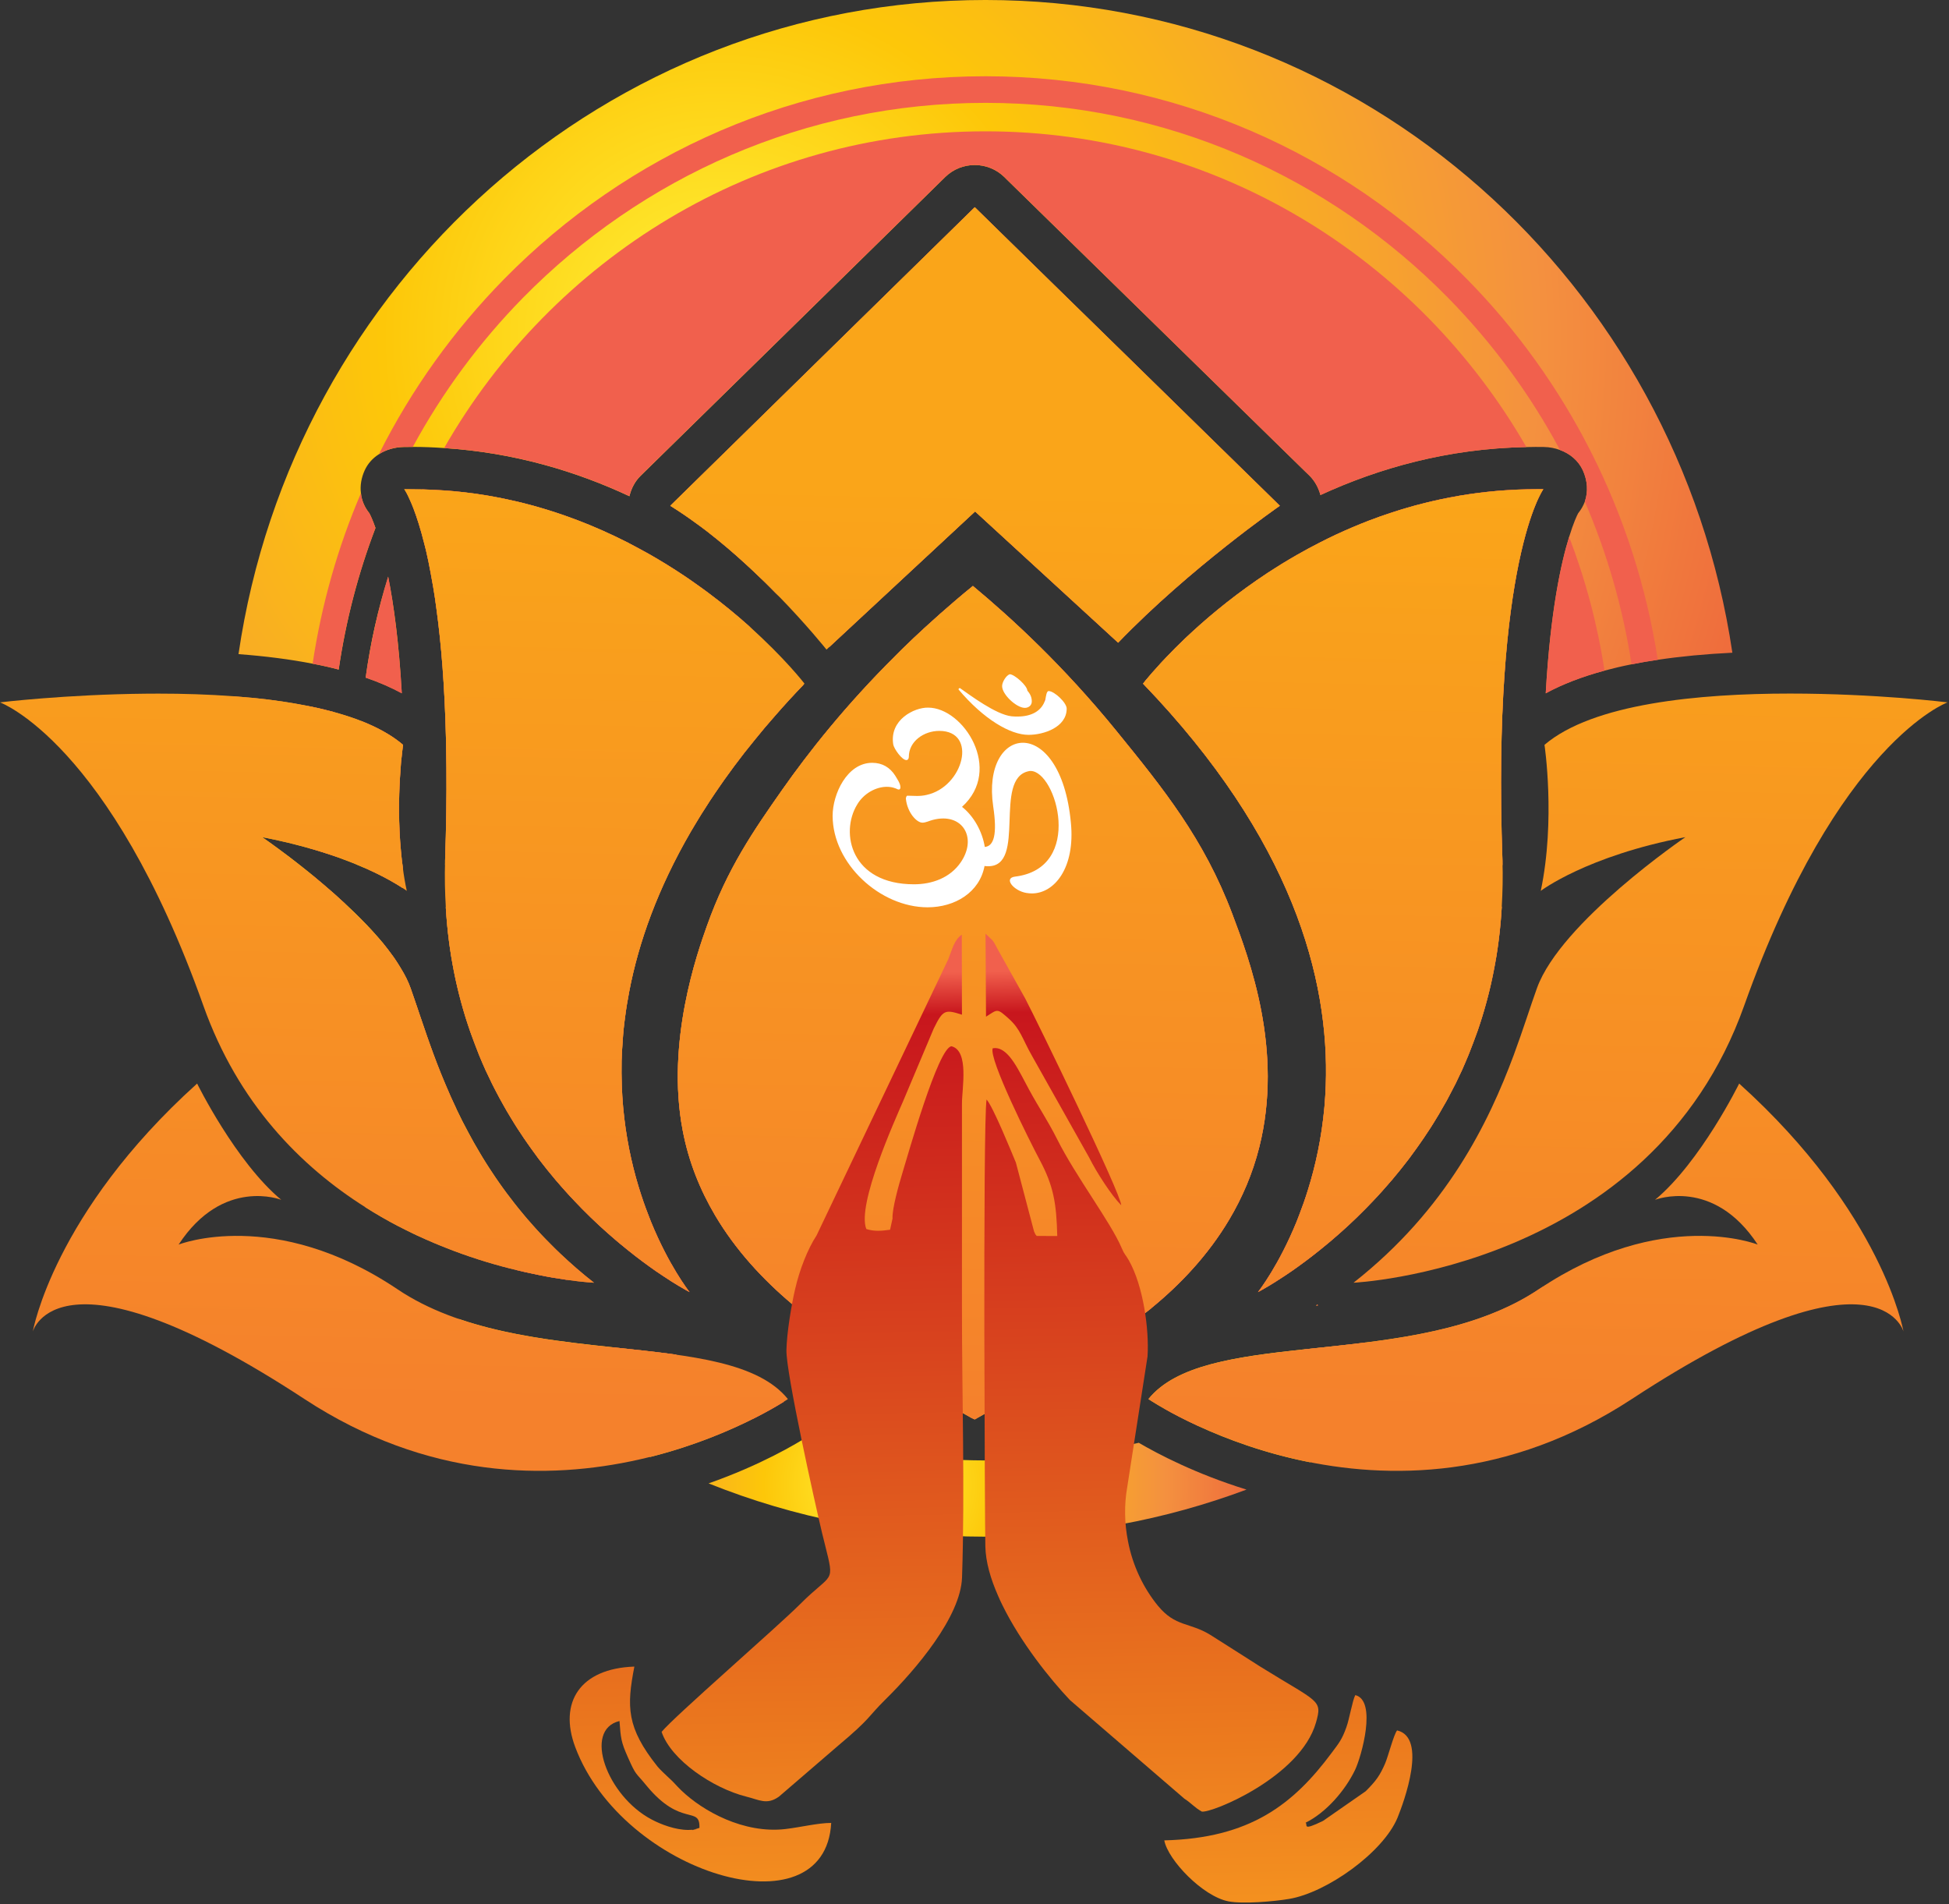 <?xml version="1.0" encoding="UTF-8" standalone="no"?><!DOCTYPE svg PUBLIC "-//W3C//DTD SVG 1.1//EN" "http://www.w3.org/Graphics/SVG/1.1/DTD/svg11.dtd"><svg width="100%" height="100%" viewBox="0 0 1000 977" version="1.1" xmlns="http://www.w3.org/2000/svg" xmlns:xlink="http://www.w3.org/1999/xlink" xml:space="preserve" xmlns:serif="http://www.serif.com/" style="fillRule:evenodd;clipRule:evenodd;stroke-linejoin:round;stroke-miterlimit:2;"><rect x="0" y="0" width="1000" height="977" fill="#333333" stroke="none"/><g id="Symbol"><path d="M526.24,363.157c1.901,0 3.552,-1.269 3.552,-3.298c0,-2.284 -0.887,-3.935 -2.283,-5.586c-0.128,-2.539 -6.474,-8.252 -9.012,-8.38c-1.906,0.637 -3.935,4.063 -3.935,6.091c0,4.318 7.361,11.173 11.678,11.173" style="fill:#fff;fillRule:nonzero;"/><path d="M528.143,376.994c7.87,0 19.552,-3.935 19.552,-13.452c-0,-3.048 -6.351,-9.016 -9.267,-9.016c-1.146,0 -1.396,3.175 -1.651,4.19c-1.779,6.346 -7.615,8.884 -14.216,8.884c-1.019,0 -2.161,0 -3.175,-0.127c-7.997,-0.887 -21.199,-10.791 -26.276,-14.344c-0.127,-0.127 -0.127,-0.127 -0.254,-0.127c-0.382,0 -0.892,0.51 -0.51,0.887c12.697,14.98 26.276,23.105 35.797,23.105" style="fill:#fff;fillRule:nonzero;"/><path d="M476.352,465.47c13.965,-0 26.662,-7.615 29.196,-21.199c0.637,0.127 1.269,0.127 1.906,0.127c19.802,0 2.411,-44.936 20.689,-48.743c0.382,-0.128 0.764,-0.128 1.019,-0.128c13.197,0 27.668,49.886 -7.997,54.203c-5.969,0.764 -0.765,7.237 5.836,8.375c0.887,0.127 1.906,0.254 2.793,0.254c11.678,0 22.341,-13.201 20.057,-36.301c-2.666,-28.437 -14.47,-41.006 -24.629,-41.006c-9.898,0 -18.278,11.937 -15.23,32.626c2.156,14.344 0.382,20.439 -4.317,20.817c-1.269,-7.87 -5.582,-15.74 -11.677,-20.562c21.198,-19.17 0.759,-50.904 -17.392,-50.904c-7.11,-0.128 -19.929,6.223 -17.9,18.915c0.386,2.156 4.444,7.997 6.732,7.997c0.887,0 1.265,-0.887 1.265,-1.651c-0,-7.997 7.747,-13.324 15.617,-13.324c19.93,-0 12.437,28.814 -6.601,32.871c-1.651,0.382 -3.302,0.51 -4.826,0.51c-1.647,-0 -3.171,-0.128 -4.95,-0.128c-0.505,0 -0.759,1.147 -0.759,1.524c0.759,7.233 5.586,12.315 8.502,12.315c1.651,-0 3.68,-1.015 5.204,-1.397c1.906,-0.509 3.68,-0.764 5.463,-0.764c11.423,-0 16.627,11.3 9.008,22.468c-5.455,7.997 -14.721,11.3 -23.988,11.3c-32.244,-0 -38.085,-26.276 -29.196,-40.874c3.426,-5.841 9.772,-9.139 15.231,-9.139c1.524,0 3.047,0.25 4.317,0.76c0.637,0.127 1.141,0.637 1.774,0.637c0.764,-0 0.891,-0.637 0.891,-1.147c0,-2.029 -1.651,-4.189 -2.665,-5.964c-2.666,-4.189 -6.601,-6.6 -11.805,-6.6c-12.951,-0 -20.312,16.122 -20.312,27.162c0,24.629 24.374,46.97 48.744,46.97" style="fill:#fff;fillRule:nonzero;"/><path d="M187.609,347.641c6.819,2.32 13.006,5.05 18.556,8.052c-1.501,-26.202 -4.185,-45.718 -7.006,-59.87c-5.186,16.745 -9.093,34.027 -11.55,51.818Z" style="fill:url(#_Radial1);fillRule:nonzero;"/><path d="M118.094,394.179c0,16.422 1.001,32.617 2.912,48.493c7.87,65.143 31.343,125.373 66.553,176.732c1.365,0.864 2.684,1.683 4.049,2.502c5.55,3.366 11.099,6.41 16.558,9.098c1.365,0.683 2.684,1.36 4.049,2.002c0.682,0.318 1.365,0.632 2.047,0.951c2.775,1.273 5.55,2.502 8.325,3.684c2.002,0.865 3.962,1.643 5.914,2.416l4.23,1.638c11.601,4.367 22.609,7.597 32.39,9.912c2.547,0.642 5.049,1.228 7.415,1.683c1.228,0.278 2.366,0.505 3.507,0.733c5.682,1.182 10.777,2.001 14.962,2.593c8.644,1.228 13.784,1.455 13.784,1.455c-6.228,-4.867 -12.01,-9.917 -17.377,-15.016c-1.502,-1.36 -2.957,-2.816 -4.368,-4.272c-0.364,-0.318 -0.727,-0.687 -1,-1.001c-1.274,-1.228 -2.502,-2.552 -3.731,-3.825c-0.5,-0.542 -1,-1.042 -1.451,-1.543c-1.46,-1.546 -2.82,-3.093 -4.19,-4.64c-1.542,-1.728 -3.047,-3.457 -4.458,-5.19c-1.501,-1.724 -2.911,-3.498 -4.23,-5.227c-1.411,-1.779 -2.73,-3.503 -4.004,-5.231c-1.319,-1.729 -2.592,-3.508 -3.775,-5.232c-1.274,-1.774 -2.457,-3.553 -3.594,-5.277c-1.183,-1.729 -2.316,-3.457 -3.366,-5.186c-1.092,-1.733 -2.184,-3.503 -3.185,-5.231c-2.092,-3.462 -4.003,-6.915 -5.823,-10.327c-2.092,-3.866 -4.048,-7.688 -5.822,-11.463c-2.179,-4.554 -4.186,-9.058 -6.005,-13.42c-3.003,-7.051 -5.546,-13.829 -7.825,-20.203c-1.091,-2.998 -2.092,-5.864 -3.002,-8.643c-0.455,-1.228 -1.82,-5.277 -2.093,-6.096c-0.409,-1.274 -0.859,-2.547 -1.269,-3.771c-1.233,-3.685 -2.415,-7.142 -3.553,-10.326c-1.182,-3.321 -2.866,-6.733 -5.004,-10.19c-0.546,-0.956 -1.137,-1.916 -1.774,-2.866c-0.637,-1.001 -1.319,-2.047 -2.047,-3.048c-0.955,-1.324 -1.91,-2.598 -2.911,-3.912c-0.728,-0.956 -1.497,-1.961 -2.275,-2.912c-3.639,-4.371 -7.642,-8.734 -11.873,-12.969l-2.547,-2.543c-0,-0 -4.322,-4.14 -5.186,-4.913c-3.549,-3.321 -7.142,-6.51 -10.691,-9.508c-1.092,-0.91 -4.913,-4.14 -5.732,-4.822c-2.32,-1.915 -4.544,-3.685 -6.687,-5.368c-1.91,-1.546 -3.776,-2.957 -5.504,-4.276c-8.28,-6.278 -13.92,-10.144 -13.92,-10.144c2.183,0.409 4.276,0.818 6.323,1.273c4.776,0.997 9.234,2.093 13.465,3.23c1.547,0.41 3.048,0.819 4.504,1.228c1.137,0.319 2.229,0.633 3.321,0.956c3.912,1.183 7.551,2.365 10.917,3.548c1.461,0.546 2.866,1.042 4.231,1.547c1.369,0.546 2.684,1.046 3.958,1.542c2.547,1.051 4.913,2.047 7.096,3.007c9.326,4.185 15.376,7.87 18.288,9.78c-0.046,-3.502 -0,-7.055 0.045,-10.554c-0.045,-0.045 -0.045,-0.045 0,-0.091c-0.364,-2.638 -0.682,-5.276 -0.91,-7.874c-1.36,-14.462 -1.137,-28.018 -0.541,-38.03c0.177,-2.953 0.359,-5.591 0.541,-7.866c0.278,-2.825 0.546,-5.049 0.728,-6.596c0.182,-1.592 0.319,-2.456 0.319,-2.456c-4.64,-3.963 -10.327,-7.37 -16.832,-10.281c-1.046,-0.501 -2.184,-0.956 -3.275,-1.411c-0.501,-0.182 -0.956,-0.409 -1.456,-0.591c-1.774,-0.732 -3.639,-1.365 -5.55,-2.006c-0.591,-0.223 -3.776,-1.224 -4.776,-1.497c-1.179,-0.409 -2.412,-0.728 -3.64,-1.046c-0.045,-0.046 -0.091,-0.046 -0.136,-0.046c-1.683,-0.454 -3.367,-0.909 -5.095,-1.319c-0.819,-0.227 -1.683,-0.409 -2.543,-0.591c-1.87,-0.41 -3.73,-0.819 -5.646,-1.187c-8.552,-1.725 -17.605,-3.044 -26.839,-3.999c-0.865,-0.05 -1.683,-0.141 -2.502,-0.228c-2.866,-0.277 -5.778,-0.5 -8.689,-0.727c-1.137,12.191 -1.729,24.519 -1.729,36.984Z" style="fill:url(#_Radial2);fillRule:nonzero;"/><path d="M420.472,184.42c-24.61,24.11 -49.221,48.266 -73.831,72.376c-0.91,0.91 -1.82,1.815 -2.73,2.684c2.093,1.274 4.185,2.639 6.237,4.044c0.45,0.278 4.863,3.326 5.545,3.872c2.32,1.637 4.64,3.366 6.915,5.09c7.238,5.6 14.148,11.509 20.562,17.428c0.91,0.818 1.824,1.637 2.684,2.456c1.228,1.137 5.55,5.322 6.551,6.278c0.955,1.001 4.731,4.776 5.645,5.686c0.177,0.182 0.409,0.364 0.587,0.546c12.737,11.373 21.79,21.24 26.794,27.113c24.929,-23.201 49.903,-46.406 74.878,-69.601c24.429,22.422 48.903,44.894 73.381,67.326c36.889,-38.303 82.971,-70.238 82.971,-70.238c-0.91,-0.869 -1.819,-1.774 -2.725,-2.684c-24.615,-24.065 -49.225,-48.134 -73.836,-72.239c-26.248,-25.657 -52.497,-51.314 -78.699,-77.017l-1.274,-1.232c-26.567,26.025 -53.088,52.091 -79.655,78.112Z" style="fill:url(#_Radial3);fillRule:nonzero;"/><path d="M675.176,669.808c0.364,-0.045 0.728,-0.091 1.092,-0.091c-0.091,-0.182 -0.223,-0.273 -0.319,-0.459c-0.227,0.186 -0.5,0.363 -0.773,0.55Z" style="fill:url(#_Radial4);fillRule:nonzero;"/><path d="M788.266,250.973c-27.431,0 -52.542,4.772 -75.014,12.237c-3.635,1.183 -7.233,2.502 -10.736,3.822c-5.732,2.224 -11.282,4.594 -16.65,7.051c-2.861,1.314 -5.682,2.729 -8.461,4.135c-4.14,2.092 -8.143,4.28 -12.055,6.51c-2.593,1.455 -5.095,3.002 -7.597,4.499c-2.457,1.551 -4.868,3.052 -7.233,4.594c-15.331,10.104 -28.114,20.521 -38.122,29.665c-1.501,1.405 -3.002,2.775 -4.412,4.094c-3.503,3.366 -6.596,6.46 -9.28,9.28c-1.092,1.133 -2.088,2.184 -3.003,3.18c-3.73,4.049 -6.368,7.147 -7.87,8.966c-0.364,0.451 -1.364,1.724 -1.364,1.724c76.652,79.659 95.713,151.485 93.756,206.079c-0.136,3.775 -0.363,7.46 -0.682,11.099c-1.456,15.922 -4.595,30.206 -8.461,42.534c-1.41,4.549 -2.912,8.821 -4.458,12.783c-0.451,1.229 -0.956,2.457 -1.411,3.64c-9.052,22.154 -18.969,34.978 -19.743,35.983l0.046,-0c0.186,-0.091 0.546,-0.319 1.137,-0.637c0.046,0 0.091,-0.045 0.182,-0.091c0.228,-0.136 2.093,-1.183 2.912,-1.683c0.454,-0.232 0.909,-0.546 1.41,-0.819c2.001,-1.183 4.458,-2.729 7.324,-4.64c0.455,-0.318 3.412,-2.275 4.412,-2.961c4.277,-2.998 9.144,-6.551 14.421,-10.823c1.319,-1.051 2.638,-2.138 4.003,-3.275c0.637,-0.546 1.319,-1.137 2.002,-1.683c1.365,-1.138 2.775,-2.366 4.19,-3.64c2.815,-2.502 5.681,-5.145 8.547,-7.915c1.456,-1.41 2.916,-2.866 4.413,-4.367c1.228,-1.274 2.502,-2.548 3.776,-3.917c1.733,-1.769 3.366,-3.589 5.049,-5.454c1.456,-1.638 2.957,-3.321 4.417,-5.05c0.178,-0.141 0.269,-0.318 0.41,-0.455c2.77,-3.325 5.591,-6.778 8.365,-10.417c0.137,-0.137 0.232,-0.323 0.364,-0.455c1.274,-1.729 2.593,-3.553 3.913,-5.368c2.456,-3.412 4.867,-7.005 7.278,-10.69c0.501,-0.774 0.955,-1.547 1.456,-2.32c1.865,-3.003 3.685,-6.055 5.413,-9.189c0.683,-1.183 1.365,-2.32 2.002,-3.549c1.183,-2.183 3.776,-7.237 3.912,-7.506c1.092,-2.229 2.184,-4.549 3.275,-6.869c1.092,-2.502 2.23,-5.004 3.276,-7.601c1.774,-4.408 3.371,-8.73 4.867,-12.915c6.506,-18.879 10.964,-39.941 12.283,-63.192c-1.638,-3.953 -2.138,-8.411 -1.228,-12.824c0.636,-2.956 1.137,-6.009 1.592,-9.007l-0,-1.96c-5.414,-153.983 20.971,-190.603 20.971,-190.603l-3.594,0Z" style="fill:url(#_Radial5);fillRule:nonzero;"/><path d="M333.63,747.456c22.2,-5.59 40.351,-13.324 52.679,-19.511c7.779,-3.912 13.238,-7.192 15.967,-8.87c-19.334,-6.369 -37.939,-14.466 -55.59,-24.156c-10.235,-1.41 -21.153,-2.548 -32.389,-3.73c-26.112,-2.821 -53.998,-5.964 -78.927,-14.562c28.75,28.527 61.868,52.501 98.26,70.829Z" style="fill:url(#_Radial6);fillRule:nonzero;"/><path d="M207.393,250.973c0,0 0.278,0.364 0.773,1.229c0.137,0.222 0.273,0.454 0.41,0.727c0.136,0.314 0.323,0.637 0.5,0.956c0.278,0.587 0.642,1.273 0.955,2.047c0.137,0.223 0.228,0.5 0.364,0.773c0.273,0.546 1.32,3.089 1.593,3.821c0.045,0.132 0.091,0.273 0.182,0.41c1.642,4.321 3.593,10.235 5.549,18.101c0.273,1.096 0.546,2.233 0.865,3.416c0.819,3.498 1.637,7.415 2.411,11.691c0.409,2.184 0.819,4.458 1.228,6.824c0.318,1.91 0.641,3.912 0.955,5.955c0.273,1.915 0.546,3.916 0.819,5.963c2.366,17.328 4.19,39.123 4.822,66.235c0.046,2.002 0.137,7.279 0.137,7.279c0.045,2.456 0.091,4.958 0.091,7.506c0.136,14.466 -0.091,30.342 -0.683,47.67c0,0.687 0.046,1.323 0,1.96c0.455,2.998 0.956,6.051 1.592,9.007c0.91,4.459 0.455,8.962 -1.228,12.965c1.365,23.196 5.778,44.172 12.283,63.051c1.501,4.185 3.098,8.507 4.867,12.915c1.047,2.597 2.184,5.099 3.276,7.601c1.091,2.32 2.183,4.64 3.275,6.869c0.136,0.269 2.002,3.953 2.866,5.505c0.323,0.682 0.682,1.36 1.046,2.001c2.411,4.413 4.868,8.644 7.42,12.738c0.496,0.773 0.951,1.546 1.451,2.32c2.411,3.685 4.822,7.278 7.278,10.69c1.32,1.815 2.639,3.639 3.913,5.368c0.136,0.132 0.227,0.318 0.364,0.455c2.775,3.639 5.595,7.092 8.37,10.417c0.136,0.137 0.227,0.314 0.409,0.455c1.456,1.729 2.957,3.412 4.418,5.05c1.678,1.865 3.316,3.685 5.044,5.454c1.274,1.369 2.548,2.643 3.776,3.917c1.501,1.501 2.957,2.957 4.413,4.367c2.866,2.77 5.732,5.413 8.552,7.915c1.41,1.274 2.821,2.502 4.185,3.64c0.687,0.546 1.365,1.137 2.002,1.683c1.365,1.137 2.684,2.224 4.008,3.275c5.277,4.272 10.14,7.825 14.416,10.823c1.001,0.686 3.957,2.643 4.417,2.961c2.861,1.911 5.318,3.457 7.319,4.64c0.501,0.273 0.956,0.587 1.411,0.819c0.818,0.5 2.688,1.547 2.911,1.683c0.091,0.046 0.136,0.091 0.182,0.091c0.591,0.318 0.955,0.546 1.137,0.637l0.046,-0c-0.769,-1.005 -10.691,-13.829 -19.743,-35.983c-0.455,-1.183 -0.956,-2.411 -1.411,-3.64c-1.774,-4.503 -3.457,-9.416 -5.049,-14.648c-3.594,-11.877 -6.505,-25.52 -7.87,-40.669c-0.318,-3.639 -0.546,-7.324 -0.678,-11.099c-0.141,-4.14 -0.186,-8.375 -0.095,-12.692c0.095,-3.23 0.273,-6.506 0.546,-9.826c0.227,-4.049 0.636,-8.189 1.228,-12.424c0.546,-4.317 1.274,-8.73 2.138,-13.233c4.822,-25.202 14.607,-52.683 31.571,-81.929c1.273,-2.184 2.593,-4.372 3.957,-6.597c1.047,-1.683 2.093,-3.411 3.235,-5.145c1.678,-2.679 3.452,-5.408 5.363,-8.188c3.048,-4.504 6.232,-9.007 9.644,-13.597c3.366,-4.549 6.96,-9.144 10.736,-13.738c3.325,-4.095 6.733,-8.189 10.372,-12.283c4.549,-5.231 9.376,-10.508 14.512,-15.831c-1.911,-1.274 -3.731,-2.775 -5.182,-4.64c-0.186,-0.182 -9.103,-11.418 -22.841,-25.566c-6.096,-5.459 -13.101,-11.236 -20.967,-17.109c-1.232,-0.905 -2.506,-1.86 -3.78,-2.77c-1.638,-1.183 -3.366,-2.411 -5.095,-3.594c-1.092,-0.728 -2.179,-1.46 -3.275,-2.234c-5.778,-3.862 -11.919,-7.683 -18.424,-11.368c-1.638,-0.914 -3.321,-1.819 -4.959,-2.729c-1.683,-0.91 -3.366,-1.774 -5.095,-2.689c-0.272,-0.177 -0.5,-0.314 -0.773,-0.409c-8.279,-4.181 -17.1,-8.143 -26.43,-11.687c-0.046,-0.045 -0.091,-0.045 -0.182,-0.045c-1.956,-0.728 -3.912,-1.456 -5.868,-2.143c-2.002,-0.678 -4.004,-1.36 -6.005,-1.997c-6.05,-1.911 -12.328,-3.685 -18.742,-5.186c-2.139,-0.5 -4.277,-0.955 -6.46,-1.415c-6.551,-1.314 -13.283,-2.406 -20.194,-3.225c-6.919,-0.773 -14.015,-1.278 -21.248,-1.456c-1.911,-0.045 -3.822,-0.091 -5.728,-0.091l-3.598,0Z" style="fill:url(#_Radial7);fillRule:nonzero;"/><path d="M122.371,335.586c13.965,1.047 26.612,2.684 38.03,4.909c4.64,0.869 9.098,1.87 13.374,3.007c3.685,-25.202 10.054,-49.54 18.879,-72.654c-1.501,-4.317 -2.684,-6.682 -3.139,-7.547c-2.502,-3.098 -3.953,-6.596 -4.322,-10.281c-0.5,-3.871 0.182,-7.87 1.911,-11.691c1.592,-3.503 4.14,-6.278 7.279,-8.279c3.684,-2.366 8.142,-3.639 12.692,-3.73c1.273,-0.046 4.731,-0.046 4.731,-0.046c5.459,0 10.826,0.223 16.058,0.592c36.074,2.32 67.963,12.009 95.076,24.701c0.955,-3.958 2.82,-7.642 5.823,-10.554l76.561,-75.064l59.366,-58.224l20.243,-19.88c4.231,-4.139 9.69,-6.186 15.194,-6.186c5.459,-0 10.922,2.047 15.148,6.141l1.274,1.274l78.699,77.016l73.832,72.239l2.775,2.684c2.775,2.775 4.645,6.232 5.641,9.963c29.842,-13.739 65.234,-23.883 105.675,-24.611c1.683,-0.091 7.734,-0.091 9.008,-0.045c2.865,0.045 5.64,0.586 8.233,1.546c5.095,1.865 9.417,5.414 11.737,10.463c2.366,5.277 2.775,10.918 1.001,15.968l-0,0.04c-0.774,2.093 -1.911,4.095 -3.412,5.964c-0.632,1.138 -2.411,4.868 -4.64,12.146c-4.094,13.147 -9.599,37.935 -12.01,80.246c8.507,-4.644 18.561,-8.506 30.161,-11.645c4.412,-1.183 9.007,-2.275 13.875,-3.235c4.276,-0.86 8.779,-1.633 13.465,-2.315c11.6,-1.733 24.383,-2.962 38.258,-3.639c-28.114,-189.561 -188.97,-334.859 -383.216,-334.859c-194.473,-0 -355.466,145.662 -383.26,335.586Z" style="fill:url(#_Radial8);fillRule:nonzero;"/><path d="M363.563,761.017c43.99,17.651 91.937,27.336 142.068,27.336c47.083,-0 92.165,-8.553 133.926,-24.156c-25.976,-8.047 -45.396,-18.237 -55.267,-24.015c-25.293,5.914 -51.637,9.053 -78.659,9.053l-0.227,0c-3.912,0 -7.82,-0.091 -11.691,-0.227l-0.046,-0c-27.34,-0.91 -53.811,-5.05 -79.199,-12.055c-5.914,3.775 -24.202,14.693 -50.905,24.064Z" style="fill:url(#_Radial9);fillRule:nonzero;"/><path d="M490.483,307.837c-5.641,4.817 -11.054,9.599 -16.24,14.375c-3.867,3.544 -7.597,7.097 -11.237,10.645c-1.182,1.183 -2.365,2.365 -3.543,3.544c-25.844,25.661 -44.677,49.635 -58.006,68.604c-14.871,21.199 -28.336,40.665 -38.758,70.056c-4.822,13.511 -21.108,59.453 -12.419,104.857c3.048,16.149 8.962,30.615 16.654,43.626c10.645,18.014 24.743,33.072 39.436,45.445c5.596,4.686 11.282,9.007 16.877,12.915c0,-0.045 0,-0.045 0.046,-0.045c0.55,-0 5.413,2.911 12.51,7.237c1.365,0.819 6.187,3.821 7.233,4.458l0.05,0c2.047,1.274 4.181,2.639 6.41,4.003c1.137,0.683 10.326,6.41 12.059,7.506c1.724,1.042 3.498,2.139 5.227,3.23c6.369,3.953 12.51,7.779 17.833,11.009c0.591,0.364 1.182,0.723 1.774,1.087c0.318,0.187 0.682,0.364 1.001,0.596c2.502,1.497 4.731,2.866 6.596,3.953c3.502,2.048 5.777,3.276 6.232,3.276c0.045,-0 0.091,-0.046 0.091,-0.091c-0,-0 9.598,-5.409 12.737,-7.229c16.65,-9.512 45.951,-26.707 65.689,-40.673l0,0.045c0.364,-0.268 0.733,-0.541 1.047,-0.773c2.865,-2.047 5.458,-3.999 7.778,-5.864c0.592,-0.455 1.138,-0.864 1.684,-1.319l0.045,0c0.501,-0.409 1.001,-0.819 1.456,-1.183l-0,-0.045c14.88,-12.146 29.159,-27.208 40.032,-45.537c6.551,-11.054 11.918,-23.382 15.33,-36.988c12.51,-49.717 -5.004,-96.3 -13.87,-119.773c-14.562,-38.531 -35.396,-64.233 -59.234,-93.58c-27.153,-33.431 -53.861,-57.996 -73.827,-74.6c-2.961,2.411 -5.873,4.822 -8.693,7.233Z" style="fill:url(#_Radial10);fillRule:nonzero;"/><path d="M789.495,661.433c-25.202,16.973 -57.36,23.337 -88.799,27.299c-10.645,1.36 -21.198,2.411 -31.343,3.503c-35.255,3.821 -66.007,8.006 -80.109,25.52c-0,0 2.87,1.957 8.142,4.913c4.277,2.457 10.099,5.546 17.333,8.871c14.288,6.596 34.027,14.057 57.455,18.651c45.536,-22.067 86.159,-52.905 119.777,-90.349c-0.814,0.505 -1.638,1.051 -2.456,1.592Z" style="fill:url(#_Radial11);fillRule:nonzero;"/><path d="M206.165,355.692c-5.55,-3.002 -11.736,-5.732 -18.56,-8.052c2.456,-17.787 6.369,-35.073 11.555,-51.814c2.82,14.148 5.504,33.663 7.005,59.866" style="fill:#f1604d;fillRule:nonzero;"/><path d="M205.756,437.075c0.228,2.593 0.546,5.232 0.91,7.87c-0.045,0.046 -0.045,0.046 0,0.091c-0.045,3.503 -0.091,7.051 -0.045,10.554c-2.912,-1.911 -8.962,-5.595 -18.288,-9.781c-2.638,-16.831 -4.003,-34.072 -4.003,-51.632c0,-8.188 0.318,-16.24 0.91,-24.292l-0,-0.045c0.5,0.182 0.955,0.409 1.456,0.591c1.091,0.455 2.229,0.91 3.275,1.41c6.505,2.912 12.191,6.323 16.832,10.281c-0,0 -0.137,0.865 -0.319,2.457c-0.182,1.546 -0.455,3.775 -0.728,6.596c-0.182,2.274 -0.364,4.913 -0.546,7.87c-0.591,10.008 -0.818,23.564 0.546,38.03" style="fill:#f1604d;fillRule:nonzero;"/><path d="M234.416,569.408c-7.825,-12.464 -14.785,-25.475 -20.881,-38.985c-6.732,-14.876 -12.373,-30.343 -16.877,-46.31c0,-0 -0.045,-0.046 0,-0.091c0.773,0.955 1.547,1.956 2.275,2.911c1,1.319 1.956,2.593 2.911,3.912c0.728,1.001 1.41,2.048 2.047,3.048c0.637,0.956 1.228,1.911 1.774,2.866c2.138,3.458 3.822,6.869 5.004,10.19c1.138,3.185 2.32,6.642 3.549,10.327c0.409,1.228 0.864,2.502 1.273,3.775c0.273,0.819 0.546,1.593 0.819,2.411c0.41,1.229 0.819,2.457 1.274,3.685c0.91,2.775 1.911,5.641 3.002,8.643c2.275,6.369 4.822,13.147 7.825,20.198c1.819,4.368 3.821,8.871 6.005,13.42" style="fill:#f1604d;fillRule:nonzero;"/><path d="M412.239,351.325c-5.14,5.322 -9.962,10.599 -14.511,15.831c-3.639,4.094 -7.051,8.188 -10.372,12.282c-3.776,4.595 -7.37,9.189 -10.736,13.738c-3.412,4.595 -6.596,9.099 -9.644,13.602c-1.911,2.775 -3.685,5.505 -5.368,8.189c-1.137,1.728 -2.183,3.457 -3.23,5.14c-1.365,2.229 -2.684,4.413 -3.957,6.596c-16.969,29.251 -26.749,56.727 -31.571,81.929c-0.865,4.504 -1.592,8.917 -2.138,13.238c-0.592,4.231 -1.001,8.371 -1.228,12.419c-0.273,3.321 -0.455,6.596 -0.546,9.826c-0.091,4.322 -0.046,8.553 0.091,12.692c0.136,3.776 0.364,7.461 0.682,11.1c1.365,15.149 4.276,28.796 7.87,40.669c1.592,5.231 3.275,10.144 5.049,14.648c0.455,1.228 0.956,2.456 1.411,3.639c9.052,22.154 18.969,34.983 19.743,35.984l-0.046,-0c-0.182,-0.091 -0.546,-0.319 -1.137,-0.637c-0.046,-0 -0.091,-0.046 -0.182,-0.091c-0.228,-0.137 -0.5,-0.273 -0.773,-0.41c-0.592,-0.364 -1.32,-0.773 -2.139,-1.273c-0.454,-0.228 -0.909,-0.546 -1.41,-0.819c-2.001,-1.183 -4.458,-2.73 -7.324,-4.64c-0.455,-0.319 -0.955,-0.637 -1.455,-0.956c-0.956,-0.637 -1.957,-1.319 -2.957,-2.001c-4.277,-3.003 -9.144,-6.551 -14.421,-10.827c-1.319,-1.046 -2.638,-2.138 -4.003,-3.275c-0.637,-0.546 -1.319,-1.138 -2.002,-1.684c-1.365,-1.137 -2.775,-2.365 -4.185,-3.639c-2.82,-2.502 -5.686,-5.14 -8.552,-7.915c-1.456,-1.411 -2.912,-2.866 -4.413,-4.367c-1.228,-1.274 -2.502,-2.548 -3.776,-3.913c-1.728,-1.774 -3.366,-3.593 -5.049,-5.459c-1.456,-1.637 -2.957,-3.32 -4.413,-5.049c-0.182,-0.137 -0.273,-0.319 -0.409,-0.455c-2.775,-3.321 -5.596,-6.778 -8.37,-10.417c-0.137,-0.137 -0.228,-0.319 -0.364,-0.455c-1.274,-1.729 -2.593,-3.549 -3.913,-5.368c-2.456,-3.412 -4.867,-7.006 -7.278,-10.691c-0.501,-0.773 -0.955,-1.546 -1.456,-2.32c-2.547,-4.094 -5.004,-8.324 -7.415,-12.737c-0.364,-0.637 -0.728,-1.319 -1.046,-2.002c-0.864,-1.546 -1.683,-3.139 -2.457,-4.731c-0.136,-0.227 -0.273,-0.5 -0.409,-0.773c-1.092,-2.229 -2.184,-4.549 -3.275,-6.869c-1.092,-2.502 -2.229,-5.004 -3.276,-7.597c-1.774,-4.413 -3.366,-8.734 -4.867,-12.92c-6.506,-18.878 -10.918,-39.85 -12.283,-63.05c1.683,-4.003 2.138,-8.507 1.228,-12.965c-0.636,-2.957 -1.137,-6.005 -1.592,-9.007c0.046,-0.637 0,-1.274 0,-1.956c0.592,-17.332 0.819,-33.209 0.683,-47.675c-0,-2.547 -0.046,-5.049 -0.091,-7.506l-0,-1.182c-0.046,-2.048 -0.091,-4.095 -0.137,-6.096c-0.637,-27.113 -2.456,-48.903 -4.822,-66.235c-0.273,-2.047 -0.546,-4.049 -0.819,-5.959c-0.318,-2.047 -0.637,-4.049 -0.955,-5.96c-0.409,-2.365 -0.819,-4.64 -1.228,-6.823c-0.774,-4.276 -1.592,-8.189 -2.411,-11.691c-0.319,-1.183 -0.592,-2.32 -0.865,-3.412c-1.956,-7.87 -3.912,-13.784 -5.55,-18.106c1.456,-3.32 2.957,-6.596 4.55,-9.871c7.233,0.182 14.329,0.682 21.244,1.456c6.914,0.818 13.647,1.91 20.198,3.229c2.183,0.455 4.321,0.91 6.459,1.411c6.415,1.501 12.692,3.275 18.743,5.186c2.001,0.637 4.003,1.319 6.005,2.001c1.956,0.683 3.912,1.41 5.868,2.138c0.091,0 0.136,0 0.182,0.046c9.325,3.548 18.151,7.506 26.43,11.691c0.273,0.091 0.5,0.227 0.773,0.409c1.729,0.91 3.412,1.775 5.095,2.684c1.638,0.91 3.321,1.82 4.959,2.73c6.505,3.685 12.646,7.506 18.424,11.373c1.091,0.773 2.183,1.501 3.275,2.229c1.729,1.182 3.457,2.411 5.095,3.593c1.274,0.91 2.547,1.866 3.776,2.775c7.87,5.869 14.875,11.646 20.971,17.105c13.738,14.148 22.655,25.384 22.836,25.566c1.456,1.865 3.276,3.366 5.186,4.64" style="fill:#f1604d;fillRule:nonzero;"/><path d="M646.108,588.56c-3.412,13.602 -8.78,25.93 -15.331,36.984c-10.872,18.333 -25.156,33.39 -40.032,45.536l0,0.046c-0.455,0.364 -0.955,0.773 -1.455,1.183l-0.046,-0c-0.546,0.455 -1.092,0.864 -1.683,1.319c-2.32,1.865 -4.913,3.821 -7.779,5.868c-0.318,0.228 -0.682,0.501 -1.046,0.774l-0,-0.046c-19.743,13.966 -49.04,31.161 -65.689,40.669c-2.457,0.045 -4.913,0.091 -7.415,0.091l-0.501,-0c-3.73,-0 -7.506,-0.091 -11.19,-0.228c-2.502,-0.091 -5.004,-0.182 -7.461,-0.363l-0.091,-0c-0.591,-0.364 -1.183,-0.728 -1.774,-1.092c-5.322,-3.23 -11.464,-7.051 -17.832,-11.009c-1.729,-1.092 -3.503,-2.184 -5.232,-3.23c-1.729,-1.092 -3.503,-2.183 -5.231,-3.275c-1.138,-0.728 -2.32,-1.41 -3.412,-2.138c-1.137,-0.683 -2.275,-1.411 -3.412,-2.093c-2.229,-1.365 -4.367,-2.729 -6.414,-4.003l-0.046,-0c-1.046,-0.637 -2.047,-1.274 -3.002,-1.865c-1.456,-0.91 -2.866,-1.774 -4.231,-2.593c-7.096,-4.322 -11.964,-7.233 -12.51,-7.233c-0.045,-0 -0.045,-0 -0.045,0.045c-5.596,-3.912 -11.282,-8.234 -16.877,-12.919c-14.694,-12.374 -28.796,-27.431 -39.441,-45.446c-7.688,-13.01 -13.602,-27.476 -16.65,-43.625c-8.688,-45.4 7.597,-91.346 12.419,-104.857c10.418,-29.387 23.883,-48.857 38.759,-70.056c13.328,-18.97 32.162,-42.943 58.001,-68.6c1.182,-1.183 2.365,-2.366 3.548,-3.548c3.639,-3.549 7.369,-7.097 11.236,-10.645c5.186,-4.777 10.599,-9.553 16.24,-14.375c2.821,-2.411 5.732,-4.822 8.689,-7.233c19.971,16.604 46.674,41.169 73.832,74.605c23.837,29.341 44.672,55.044 59.229,93.574c8.871,23.474 26.385,70.056 13.875,119.778" style="fill:#f1604d;fillRule:nonzero;"/><path d="M656.662,259.479c0,-0 -46.082,31.934 -82.975,70.238c-24.474,-22.427 -48.949,-44.9 -73.377,-67.327c-24.975,23.201 -49.949,46.401 -74.878,69.601c-5.004,-5.868 -14.057,-15.74 -26.794,-27.112c-0.182,-0.182 -0.41,-0.364 -0.592,-0.546c-0.91,-0.91 -1.819,-1.865 -2.775,-2.821c-0.955,-0.955 -1.91,-1.865 -2.866,-2.866c-1,-0.955 -1.956,-1.91 -3.002,-2.866c-1.183,-1.182 -2.32,-2.274 -3.548,-3.411c-0.865,-0.819 -1.774,-1.638 -2.684,-2.457c-6.414,-5.914 -13.329,-11.827 -20.562,-17.423c-2.275,-1.729 -4.595,-3.457 -6.915,-5.095c-0.682,-0.546 -1.41,-1.046 -2.138,-1.501c-0.682,-0.5 -1.365,-1.001 -2.047,-1.456c-0.455,-0.318 -0.91,-0.637 -1.365,-0.91c-2.047,-1.41 -4.139,-2.775 -6.232,-4.048c0.91,-0.865 1.82,-1.774 2.73,-2.684c24.61,-24.11 49.221,-48.266 73.831,-72.376c26.567,-26.021 53.088,-52.087 79.655,-78.108l1.274,1.228c26.202,25.702 52.451,51.359 78.699,77.016c24.61,24.11 49.221,48.175 73.832,72.24c0.909,0.91 1.819,1.819 2.729,2.684" style="fill:#f1604d;fillRule:nonzero;"/><path d="M675.95,669.261c0.091,0.182 0.228,0.273 0.319,0.455c-0.364,-0 -0.728,0.045 -1.092,0.091c0.273,-0.182 0.546,-0.364 0.773,-0.546" style="fill:#f1604d;fillRule:nonzero;"/><path d="M783.172,229.364c-40.441,0.728 -75.833,10.872 -105.675,24.61c-1.001,-3.73 -2.866,-7.187 -5.641,-9.962l-1.365,-1.319l-1.41,-1.365l-73.832,-72.24l-78.699,-77.016l-1.274,-1.274c-4.23,-4.094 -9.689,-6.141 -15.148,-6.141c-5.505,0 -10.963,2.047 -15.194,6.187l-20.244,19.879l-59.365,58.229l-73.832,72.376l-1.365,1.319l-1.364,1.365c-3.003,2.911 -4.868,6.596 -5.823,10.554c-27.113,-12.692 -59.002,-22.382 -95.076,-24.702c55.635,-97.214 159.218,-162.493 277.767,-162.493c118.368,-0 221.768,65.097 277.54,161.993" style="fill:#f1604d;fillRule:nonzero;"/><path d="M770.89,441.579l-0,1.956c-0.455,3.002 -0.956,6.05 -1.592,9.007c-0.91,4.413 -0.41,8.871 1.228,12.829c-1.319,23.245 -5.778,44.308 -12.283,63.186c-1.501,4.186 -3.093,8.507 -4.867,12.92c-1.047,2.593 -2.184,5.095 -3.276,7.597c-1.091,2.32 -2.183,4.64 -3.275,6.869c-0.136,0.273 -0.273,0.546 -0.409,0.773c-1.138,2.275 -2.32,4.549 -3.503,6.733c-0.637,1.228 -1.319,2.365 -2.002,3.548c-1.728,3.139 -3.548,6.187 -5.413,9.189c-0.501,0.774 -0.956,1.547 -1.456,2.32c-2.411,3.685 -4.822,7.279 -7.278,10.691c-1.32,1.819 -2.639,3.639 -3.913,5.368c-0.136,0.136 -0.227,0.318 -0.364,0.455c-2.775,3.639 -5.595,7.096 -8.37,10.417c-0.136,0.136 -0.227,0.318 -0.409,0.455c-1.456,1.729 -2.957,3.412 -4.413,5.049c-1.683,1.866 -3.321,3.685 -5.049,5.459c-1.274,1.365 -2.548,2.639 -3.776,3.913c-1.501,1.501 -2.957,2.956 -4.413,4.367c-2.866,2.775 -5.732,5.413 -8.552,7.915c-1.41,1.274 -2.821,2.502 -4.185,3.639c-0.683,0.546 -1.365,1.138 -2.002,1.684c-1.365,1.137 -2.684,2.229 -4.003,3.275c-5.277,4.276 -10.145,7.824 -14.421,10.827c-1,0.682 -2.001,1.364 -2.957,2.001c-0.5,0.319 -1,0.637 -1.455,0.956c-2.866,1.91 -5.323,3.457 -7.324,4.64c-0.501,0.273 -0.956,0.591 -1.411,0.819c-0.818,0.5 -1.546,0.909 -2.138,1.273c-0.273,0.137 -0.546,0.273 -0.773,0.41c-0.091,0.045 -0.136,0.091 -0.182,0.091c-0.591,0.318 -0.955,0.546 -1.137,0.637l-0.046,-0c0.774,-1.001 10.691,-13.83 19.743,-35.984c0.455,-1.183 0.956,-2.411 1.411,-3.639c1.546,-3.958 3.047,-8.234 4.458,-12.783c3.866,-12.328 7.005,-26.612 8.461,-42.534c0.318,-3.639 0.546,-7.324 0.682,-11.1c1.956,-54.589 -17.104,-126.419 -93.756,-206.074c-0,0 0.182,-0.227 0.5,-0.636c0.227,-0.273 0.5,-0.637 0.864,-1.092c1.502,-1.82 4.14,-4.913 7.87,-8.962c0.91,-1.001 1.911,-2.047 3.003,-3.184c2.684,-2.821 5.777,-5.914 9.28,-9.28c1.41,-1.32 2.911,-2.684 4.412,-4.095c10.008,-9.143 22.791,-19.561 38.122,-29.66c2.365,-1.546 4.776,-3.048 7.233,-4.594c2.502,-1.501 5.004,-3.048 7.597,-4.504c3.912,-2.229 7.915,-4.412 12.055,-6.505c2.775,-1.41 5.595,-2.82 8.461,-4.14c5.368,-2.456 10.918,-4.822 16.65,-7.051c3.503,-1.319 7.096,-2.638 10.736,-3.821c22.472,-7.461 47.583,-12.237 75.014,-12.237l3.594,-0c0,-0 -26.385,36.62 -20.971,190.607" style="fill:#f1604d;fillRule:nonzero;"/><path d="M823.25,344.046c-11.6,3.139 -21.654,7.006 -30.161,11.646c2.411,-42.307 7.916,-67.099 12.01,-80.246c8.37,21.79 14.511,44.763 18.151,68.6" style="fill:#f1604d;fillRule:nonzero;"/><path d="M173.048,439.714c-3.366,-1.183 -7.005,-2.366 -10.918,-3.549c-1.091,-0.318 -2.183,-0.636 -3.32,-0.955c-1.593,-13.465 -2.366,-27.158 -2.366,-41.033c0,-10.781 0.455,-21.471 1.41,-32.025c1.911,0.364 3.776,0.773 5.641,1.182c0.865,0.182 1.729,0.364 2.548,0.592c1.728,0.409 3.412,0.864 5.095,1.319c0.045,0 0.091,0 0.136,0.046c-0.773,9.507 -1.183,19.151 -1.183,28.886c0,15.422 1.001,30.661 2.957,45.537" style="fill:#f1604d;fillRule:nonzero;"/><path d="M291.006,656.614c-4.185,-0.591 -9.28,-1.41 -14.966,-2.593c-1.138,-0.227 -2.275,-0.455 -3.503,-0.728c-2.366,-0.454 -4.868,-1.046 -7.415,-1.683c-2.184,-2.138 -4.322,-4.276 -6.46,-6.414c-40.487,-41.169 -71.057,-92.392 -87.752,-149.71c-4.412,-15.012 -7.87,-30.434 -10.281,-46.219c0.819,0.682 1.683,1.364 2.502,2.092c1.092,0.91 2.138,1.82 3.23,2.73c3.548,3.002 7.142,6.187 10.69,9.507c3.412,16.787 8.007,33.118 13.784,48.903c16.923,46.719 43.626,88.616 77.562,123.144c7.233,7.324 14.739,14.33 22.609,20.971" style="fill:#f1604d;fillRule:nonzero;"/><path d="M346.687,694.918c17.651,9.689 36.256,17.787 55.59,24.155c-2.73,1.683 -8.188,4.959 -15.967,8.871c-25.521,-9.417 -49.676,-21.836 -72.012,-36.757c11.236,1.183 22.154,2.32 32.389,3.731" style="fill:#f1604d;fillRule:nonzero;"/><path d="M192.655,270.851c-8.825,23.11 -15.194,47.447 -18.879,72.649c-4.276,-1.137 -8.734,-2.138 -13.374,-3.002c4.594,-30.615 13.01,-59.957 24.792,-87.479c0.364,3.685 1.82,7.188 4.322,10.281c0.455,0.864 1.638,3.23 3.139,7.551" style="fill:#f1604d;fillRule:nonzero;"/><path d="M850.59,338.496c-4.686,0.683 -9.189,1.456 -13.466,2.32c-4.503,-29.25 -12.646,-57.227 -23.973,-83.475l-0,-0.046c1.774,-5.049 1.364,-10.69 -1.001,-15.967c-2.32,-5.05 -6.642,-8.598 -11.737,-10.463c-15.421,-28.796 -34.846,-55.09 -57.5,-78.153c-60.776,-61.777 -144.616,-99.944 -237.281,-99.944c-92.619,0 -176.459,38.167 -237.235,99.944c-22.199,22.609 -41.306,48.356 -56.59,76.561l-0.819,-0c-1.32,-0 -2.639,-0 -3.913,0.045c-4.549,0.091 -9.007,1.365 -12.691,3.731c16.74,-33.391 38.53,-63.688 64.278,-89.891c63.187,-64.278 150.53,-104.037 246.97,-104.037c96.486,-0 183.829,39.759 247.016,104.037c50.95,51.815 86.205,119.596 97.942,195.338" style="fill:#f1604d;fillRule:nonzero;"/><path d="M700.697,688.731c-26.339,18.06 -55.226,32.571 -85.978,42.807c-7.233,-3.321 -13.056,-6.414 -17.332,-8.871c25.338,-7.278 49.449,-17.559 71.967,-30.433c10.144,-1.092 20.698,-2.138 31.343,-3.503" style="fill:#f1604d;fillRule:nonzero;"/><path d="M16.85,683.073c-0,0 12.969,-48.175 139.398,34.687c126.437,82.857 248.011,-0 248.011,-0c-30.278,-37.598 -137.077,-13.879 -200.269,-56.309c-63.196,-42.434 -112.344,-22.954 -112.344,-22.954c22.777,-34.783 52.656,-22.96 52.656,-22.96c-23.401,-19.474 -43.162,-59.643 -43.162,-59.643c-73.754,66.481 -84.29,127.179 -84.29,127.179Z" style="fill:url(#_Linear12);fillRule:nonzero;"/><path d="M849.179,615.537c-0,0 29.878,-11.823 52.664,22.96c0,-0 -49.157,-19.48 -112.348,22.954c-63.196,42.43 -169.995,18.711 -200.27,56.309c0,-0 121.57,82.857 248.008,-0c126.428,-82.862 139.402,-34.687 139.402,-34.687c0,0 -10.54,-60.698 -84.295,-127.179c0,0 -19.756,40.169 -43.161,59.643Z" style="fill:url(#_Linear13);fillRule:nonzero;"/><path d="M420.472,184.42c-24.61,24.11 -49.221,48.266 -73.831,72.376c-0.91,0.91 -1.82,1.815 -2.73,2.684c2.093,1.274 7.142,4.64 7.597,4.959c0.687,0.455 3.503,2.411 4.185,2.957c2.366,1.637 4.64,3.366 6.915,5.09c7.238,5.6 14.148,11.509 20.562,17.428c0.91,0.818 8.279,7.778 9.235,8.734c1,0.955 5.185,5.095 6.232,6.232c15.467,15.831 25.429,28.386 25.429,28.386c0.455,-0.409 0.91,-0.864 1.365,-1.273c24.929,-23.201 49.903,-46.406 74.878,-69.601c24.429,22.422 48.903,44.894 73.381,67.326c36.889,-38.303 82.971,-70.238 82.971,-70.238c-0.91,-0.869 -1.819,-1.774 -2.725,-2.684c-24.615,-24.065 -49.225,-48.134 -73.836,-72.239c-26.248,-25.657 -52.497,-51.314 -78.699,-77.017l-1.274,-1.232c-26.567,26.025 -53.088,52.091 -79.655,78.112Z" style="fill:url(#_Linear14);fillRule:nonzero;"/><path d="M75.196,355.875c-41.26,0.364 -75.196,4.458 -75.196,4.458c0,0 56.318,20.517 104.356,155.625c17.787,49.994 49.858,82.425 83.203,103.446c1.365,0.864 2.684,1.683 4.049,2.502c5.55,3.366 11.099,6.41 16.558,9.098c1.365,0.683 5.414,2.634 6.096,2.953c2.775,1.273 5.55,2.502 8.325,3.684c2.002,0.865 10.144,4.054 10.144,4.054c11.601,4.367 22.609,7.597 32.39,9.912c2.547,0.642 9.781,2.188 10.922,2.416c5.682,1.182 10.777,2.001 14.962,2.593c8.644,1.228 13.784,1.455 13.784,1.455c-6.228,-4.867 -12.01,-9.917 -17.377,-15.016c-1.502,-1.406 -5.095,-4.959 -5.368,-5.273c-1.32,-1.278 -4.731,-4.867 -5.182,-5.368c-1.46,-1.546 -2.82,-3.093 -4.19,-4.64c-1.542,-1.728 -3.047,-3.457 -4.458,-5.19c-1.455,-1.77 -2.866,-3.498 -4.23,-5.227c-1.365,-1.733 -2.73,-3.503 -4.004,-5.231c-1.319,-1.775 -2.547,-3.508 -3.775,-5.232c-1.229,-1.774 -2.457,-3.503 -3.594,-5.277c-1.133,-1.729 -2.275,-3.457 -3.366,-5.186c-1.092,-1.774 -2.184,-3.503 -3.185,-5.231c-2.092,-3.462 -4.003,-6.915 -5.823,-10.327c-2.092,-3.866 -4.048,-7.688 -5.822,-11.463c-2.179,-4.554 -4.186,-9.008 -6.005,-13.42c-3.003,-7.051 -5.546,-13.829 -7.825,-20.203c-1.091,-2.998 -4.822,-13.92 -5.095,-14.739c-0.409,-1.274 -3.684,-10.913 -4.822,-14.097c-1.182,-3.321 -2.866,-6.733 -5.004,-10.19c-0.546,-0.956 -3.093,-4.913 -3.821,-5.914c-0.955,-1.324 -1.91,-2.598 -2.911,-3.912c-0.728,-0.956 -1.497,-1.866 -2.275,-2.825c0,-0 -0.041,-0.041 0,-0.087c-3.639,-4.371 -7.642,-8.734 -11.873,-12.969c0,-0 -6.869,-6.683 -7.733,-7.456c-3.549,-3.321 -7.142,-6.51 -10.691,-9.508c-1.092,-0.91 -4.913,-4.14 -5.732,-4.822c-2.32,-1.915 -4.544,-3.685 -6.687,-5.368c-1.951,-1.546 -3.776,-2.957 -5.504,-4.276c-8.28,-6.278 -13.92,-10.144 -13.92,-10.144c2.138,0.409 4.276,0.818 6.323,1.273c4.776,0.997 9.234,2.093 13.465,3.23c1.547,0.41 6.733,1.861 7.825,2.184c3.912,1.183 7.551,2.365 10.917,3.548c1.461,0.546 6.915,2.593 8.189,3.089c2.547,1.051 4.913,2.047 7.096,3.007c9.326,4.185 15.376,7.87 18.288,9.78c1.41,0.91 2.092,1.456 2.092,1.456c-0.864,-4.008 -1.546,-8.006 -2.047,-12.01c-0.045,-0.045 -0.045,-0.045 0,-0.091c-0.409,-2.638 -0.682,-5.276 -0.91,-7.874c-1.41,-14.462 -1.137,-27.972 -0.541,-38.03c0.177,-2.953 0.359,-5.591 0.541,-7.866c0.278,-2.825 1.047,-9.052 1.047,-9.052c-4.64,-3.963 -10.327,-7.37 -16.832,-10.281c-1.046,-0.501 -2.184,-0.956 -3.275,-1.411c-0.501,-0.182 -0.956,-0.409 -1.456,-0.545c-1.774,-0.733 -6.733,-2.457 -7.37,-2.639c-0.955,-0.318 -5.368,-1.638 -6.596,-1.956c-0.045,-0.046 -0.091,-0.046 -0.136,-0.046c-1.683,-0.454 -6.778,-1.728 -7.638,-1.91c-1.87,-0.41 -3.73,-0.819 -5.646,-1.187c-8.552,-1.725 -17.605,-3.044 -26.839,-3.999c-0.865,-0.05 -8.28,-0.728 -11.191,-0.955c-12.901,-0.979 -25.962,-1.352 -38.508,-1.352c-2.052,0 -4.094,0.014 -6.119,0.032Z" style="fill:url(#_Linear15);fillRule:nonzero;"/><path d="M207.393,250.973c0,0 0.278,0.364 0.773,1.229c0.137,0.222 0.273,0.454 0.41,0.727c0.136,0.314 0.323,0.637 0.5,0.956c0.278,0.587 0.642,1.273 0.955,2.047c0.137,0.223 0.273,0.5 0.364,0.773c0.273,0.546 1.32,3.089 1.593,3.821c0.045,0.132 0.091,0.273 0.182,0.41c1.642,4.321 3.593,10.235 5.549,18.101c0.273,1.096 0.546,2.233 0.865,3.416c0.819,3.498 1.637,7.415 2.411,11.691c0.409,2.184 0.819,4.458 1.228,6.824c0.318,1.91 0.641,3.912 0.955,5.955c0.273,1.915 0.546,3.916 0.819,5.963c2.366,17.328 4.19,39.123 4.822,66.235c0.046,2.002 0.228,12.237 0.228,14.785c0.136,14.466 -0.091,30.342 -0.683,47.67c-0.282,8.238 -0.072,16.149 0.378,23.891c-0.005,0.014 -0.009,0.028 -0.014,0.041c0.014,0.237 0.037,0.464 0.055,0.705c0.514,8.439 1.424,16.596 2.716,24.456c-0,0.009 0.004,0.023 0.004,0.037c0.814,4.913 1.756,9.717 2.839,14.411c0.227,0.997 0.468,1.988 0.705,2.98c0.869,3.562 1.806,7.051 2.816,10.486c0.373,1.269 0.741,2.538 1.128,3.789c0.632,2.006 2.47,7.415 2.693,8.025c1.178,3.316 4.021,10.64 4.194,11.077c1.047,2.597 2.184,5.099 3.276,7.601c1.091,2.32 3.552,7.415 3.684,7.643c0.733,1.587 3.094,6.045 3.503,6.732c2.366,4.413 4.822,8.644 7.42,12.738c0.496,0.773 0.951,1.546 1.451,2.32c2.365,3.685 4.776,7.278 7.278,10.69c1.32,1.815 2.639,3.639 3.913,5.368c0.136,0.132 0.227,0.318 0.364,0.455c2.729,3.639 5.55,7.092 8.37,10.417c0.136,0.137 0.227,0.314 0.409,0.455c1.456,1.729 2.957,3.412 4.418,5.05c1.678,1.865 3.316,3.685 5.044,5.454c1.274,1.369 2.548,2.643 3.776,3.917c1.501,1.501 2.957,2.957 4.413,4.367c2.866,2.816 5.732,5.459 8.552,7.915c1.41,1.274 5.55,4.777 6.187,5.323c1.365,1.137 2.684,2.224 4.008,3.275c5.277,4.272 10.14,7.825 14.416,10.823c1.001,0.686 3.957,2.643 4.417,2.961c2.861,1.911 5.318,3.457 7.319,4.64c0.501,0.273 0.956,0.587 1.411,0.819c0.818,0.5 2.688,1.547 2.911,1.683c0.091,0.046 0.136,0.091 0.182,0.091c0.591,0.364 0.955,0.546 1.137,0.637l0.046,-0c-0.769,-1.005 -10.691,-13.829 -19.743,-35.983c-0.455,-1.183 -0.956,-2.366 -1.411,-3.64c-1.774,-4.503 -3.457,-9.416 -5.049,-14.648c-3.594,-11.877 -6.505,-25.52 -7.87,-40.669c-0.318,-3.639 -0.546,-7.324 -0.678,-11.099c-0.141,-4.14 -0.186,-8.375 -0.095,-12.692c0.095,-3.23 0.273,-6.506 0.546,-9.826c0.227,-4.049 0.636,-8.189 1.228,-12.424c0.546,-4.317 1.274,-8.73 2.138,-13.233c4.822,-25.202 14.607,-52.683 31.571,-81.929c1.273,-2.184 2.593,-4.418 3.957,-6.597c1.001,-1.728 2.093,-3.411 3.235,-5.145c1.678,-2.679 3.452,-5.408 5.363,-8.188c3.002,-4.504 6.232,-9.007 9.644,-13.597c3.366,-4.549 6.96,-9.144 10.736,-13.738c3.275,-4.095 6.733,-8.189 10.372,-12.283c4.549,-5.231 9.376,-10.508 14.512,-15.831c0.186,-0.186 0.363,-0.409 0.55,-0.596c-0,0 -9.967,-13.006 -28.573,-29.61c-6.096,-5.459 -13.101,-11.236 -20.967,-17.109c-1.232,-0.905 -7.146,-5.181 -8.875,-6.364c-1.092,-0.728 -2.179,-1.46 -3.275,-2.234c-5.778,-3.862 -11.919,-7.683 -18.424,-11.368c-1.638,-0.914 -8.325,-4.503 -10.054,-5.418c-0.272,-0.177 -0.5,-0.314 -0.773,-0.409c-8.325,-4.226 -17.1,-8.189 -26.43,-11.687c-0.046,-0.045 -0.091,-0.045 -0.182,-0.045c-1.956,-0.728 -3.912,-1.456 -5.868,-2.143c-2.002,-0.678 -4.004,-1.36 -6.005,-1.997c-6.05,-1.956 -12.328,-3.735 -18.742,-5.186c-2.139,-0.5 -4.277,-0.955 -6.46,-1.415c-6.551,-1.36 -13.283,-2.456 -20.194,-3.225c-4.126,-0.464 -8.324,-0.792 -12.564,-1.046c-1.856,-0.114 -7.652,-0.387 -8.684,-0.41c-1.911,-0.045 -9.326,-0.091 -9.326,-0.091Z" style="fill:url(#_Linear16);fillRule:nonzero;"/><path d="M792.451,382.124c0,-0 5.778,38.394 -1.91,74.923c-0,0 23.519,-17.969 74.196,-27.567c-0,-0 -63.961,43.534 -76.152,77.471c-3.367,9.325 -7.006,21.057 -11.873,34.209c-12.874,34.659 -34.437,79.331 -82.243,116.911c-0,0 152.39,-7.051 200.428,-142.113c48.038,-135.108 104.356,-155.625 104.356,-155.625c0,0 -9.235,-1.137 -23.924,-2.279c-14.757,-1.114 -35,-2.238 -56.909,-2.238c-46.778,0 -101.153,5.113 -125.969,26.308Z" style="fill:url(#_Linear17);fillRule:nonzero;"/><path d="M788.266,250.973c-0.737,0 -6.896,0.105 -9.221,0.196c-1.164,0.05 -7.929,0.437 -10.126,0.614c-1.105,0.096 -7.77,0.76 -9.976,1.037c-0.914,0.114 -7.442,1.037 -9.772,1.433c-0.595,0.1 -9.771,1.861 -9.912,1.893c-9.016,1.919 -17.701,4.289 -26.007,7.064c-3.635,1.183 -7.233,2.502 -10.736,3.822c-5.732,2.179 -11.282,4.549 -16.65,7.051c-2.861,1.314 -5.682,2.729 -8.461,4.135c-4.14,2.092 -8.143,4.28 -12.055,6.51c-2.593,1.455 -5.095,3.002 -7.597,4.499c-2.457,1.505 -4.868,3.052 -7.233,4.594c-15.331,10.104 -28.114,20.521 -38.122,29.665c-1.546,1.405 -3.002,2.775 -4.412,4.094c-3.503,3.366 -6.596,6.46 -9.28,9.28c-1.092,1.133 -2.088,2.184 -3.003,3.18c-3.73,4.049 -6.368,7.147 -7.87,8.966c-0.364,0.451 -1.364,1.724 -1.364,1.724c76.652,79.659 95.713,151.485 93.756,206.079c-0.136,3.775 -0.363,7.46 -0.682,11.099c-1.456,15.922 -4.595,30.206 -8.461,42.534c-1.41,4.549 -2.912,8.821 -4.458,12.783c-0.451,1.274 -0.956,2.457 -1.411,3.64c-9.052,22.154 -18.969,34.978 -19.743,35.983l0.046,-0c0.186,-0.091 0.546,-0.273 1.137,-0.637c0.046,0 0.091,-0.045 0.182,-0.091c0.228,-0.136 3.821,-2.184 4.322,-2.502c2.001,-1.183 8.279,-5.277 8.779,-5.595c0.956,-0.637 1.957,-1.32 2.957,-2.006c4.277,-2.998 9.144,-6.551 14.421,-10.823c1.319,-1.005 5.322,-4.412 6.005,-4.958c1.365,-1.138 2.775,-2.366 4.19,-3.64c2.815,-2.456 5.681,-5.099 8.547,-7.915c1.456,-1.41 2.916,-2.866 4.413,-4.367c1.228,-1.274 2.502,-2.548 3.776,-3.917c1.733,-1.769 3.366,-3.589 5.049,-5.454c1.456,-1.638 2.957,-3.321 4.417,-5.05c0.178,-0.141 0.269,-0.318 0.41,-0.455c2.816,-3.325 5.636,-6.778 8.365,-10.417c0.137,-0.137 0.232,-0.323 0.364,-0.455c1.274,-1.729 2.593,-3.553 3.913,-5.368c2.502,-3.412 4.913,-7.005 7.278,-10.69c0.501,-0.774 0.955,-1.547 1.456,-2.32c1.91,-3.003 3.73,-6.096 5.504,-9.285c0.683,-1.133 1.32,-2.27 1.911,-3.453c1.183,-2.183 3.776,-7.237 3.912,-7.506c1.092,-2.229 2.184,-4.549 3.275,-6.869c1.092,-2.502 3.612,-8.466 3.781,-8.912c1.292,-3.161 4.139,-10.981 4.362,-11.604c0.028,-0.078 1.383,-4.163 2.011,-6.16c0.409,-1.31 0.792,-2.638 1.183,-3.967c0.973,-3.311 1.879,-6.678 2.72,-10.108c0.278,-1.151 0.555,-2.306 0.814,-3.466c0.969,-4.226 2.753,-13.966 2.839,-14.489c1.287,-7.906 2.184,-16.117 2.689,-24.606c0.004,-0.132 0.018,-0.259 0.027,-0.396c-0,-0.004 -0.005,-0.009 -0.005,-0.013c0.442,-7.706 0.651,-15.585 0.369,-23.778c-5.414,-153.983 20.971,-190.603 20.971,-190.603l-3.594,0Z" style="fill:url(#_Linear18);fillRule:nonzero;"/><path d="M490.483,307.837c-5.641,4.817 -11.054,9.599 -16.24,14.375c-3.867,3.544 -7.597,7.097 -11.237,10.645c-1.182,1.183 -2.365,2.365 -3.543,3.544c-25.844,25.661 -44.677,49.635 -58.006,68.604c-14.871,21.199 -28.336,40.665 -38.758,70.056c-4.822,13.511 -21.108,59.453 -12.419,104.857c3.048,16.149 8.962,30.615 16.654,43.626c10.645,18.014 24.743,33.072 39.436,45.445c5.596,4.686 11.282,9.007 16.877,12.915c0,-0.045 0,-0.045 0.046,-0.045c0.55,-0 5.413,2.911 12.51,7.237c1.365,0.819 6.187,3.821 7.233,4.458l0.05,0c2.047,1.274 21.967,13.648 23.696,14.739c6.369,3.953 19.015,11.732 19.607,12.096c0.318,0.187 0.682,0.364 1.001,0.596c2.502,1.497 4.731,2.866 6.596,3.953c3.502,2.048 5.777,3.276 6.232,3.276c0.045,-0 0.091,-0.046 0.091,-0.091c-0,-0 9.598,-5.409 12.737,-7.229c16.65,-9.512 45.951,-26.707 65.689,-40.673l0,0.045c0.364,-0.268 6.505,-4.772 8.825,-6.637c0.592,-0.455 1.138,-0.864 1.684,-1.319l0.045,0c0.501,-0.409 1.001,-0.819 1.456,-1.183l-0,-0.045c14.88,-12.146 29.159,-27.208 40.032,-45.537c6.551,-11.054 11.918,-23.382 15.33,-36.988c12.51,-49.717 -5.004,-96.3 -13.87,-119.773c-14.562,-38.531 -35.396,-64.233 -59.234,-93.58c-27.153,-33.431 -53.861,-57.996 -73.827,-74.6c-2.961,2.411 -5.873,4.822 -8.693,7.233Zm47.31,55.362l-2.092,-3.871c0.136,-0.359 0.318,-0.496 0.5,-0.496c0.046,0 0.091,0 0.137,0.041c0.095,0.046 0.227,0.141 0.318,0.278c0.455,0.637 0.91,2.133 1.137,4.048Z" style="fill:url(#_Linear19);fillRule:nonzero;"/><path d="M690.852,885.972c-2.293,6.505 -3.908,8.329 -7.551,13.215c-19.825,26.703 -42.102,43.88 -85.928,44.972c1.874,10.044 19.675,28.678 32.899,31.28c7.438,1.455 23.628,0.05 31.17,-1.251c19.152,-3.176 48.248,-23.788 55.64,-41.738c3.221,-7.966 15.458,-41.065 -0.259,-44.709c-1.77,2.234 -4.531,13.22 -6.141,16.964c-2.607,5.986 -4.531,8.848 -9.995,14.261l-21.858,15.199c-11.296,5.518 -7.602,1.824 -8.957,0.937c10.676,-5.309 20.352,-16.6 25.402,-27.117c3.28,-6.869 11.345,-35.547 0.104,-38.358c-1.455,2.706 -3.075,12.387 -4.526,16.345Z" style="fill:url(#_Linear20);fillRule:nonzero;"/><path d="M295.145,896.307c24.338,64.916 128.284,96.213 131.332,38.895c-6.732,-0 -15.967,2.274 -23.473,3.139c-21.426,2.502 -42.443,-9.235 -53.452,-19.834c-3.139,-3.048 -3.548,-3.912 -6.414,-6.464c-1.911,-1.77 -4.64,-4.363 -5.823,-5.819c-15.876,-19.925 -15.826,-30.665 -11.828,-51.223c-27.886,0.951 -38.94,18.379 -30.342,41.306Zm39.168,37.121c-22.837,-12.014 -35.301,-45.951 -16.468,-50.5c0.682,8.876 0.773,10.645 4.322,18.611c4.321,9.735 3.73,7.415 9.557,14.552c17.828,21.654 27.472,9.967 27.154,21.654l-2.047,0.641c-0.592,0.091 -1.001,0.182 -1.32,0.319c2.193,-0.173 1.829,-0.073 1.074,0.027c-0.805,0.105 -2.061,0.209 -1.074,-0.027c-0.273,-0 -0.546,-0 -0.909,0.045c-0.496,0.037 -1.001,0.055 -1.515,0.055c-6.465,-0 -13.966,-2.807 -18.774,-5.377Z" style="fill:url(#_Linear21);fillRule:nonzero;"/><path d="M505.909,521.59c6.155,-3.94 5.582,-4.395 11.732,1.064c6.032,5.418 6.937,10.422 11.818,18.956l29.456,52.392c3.612,7.301 11.409,19.365 16.372,24.329c-0.123,-5.987 -42.993,-94.035 -49.276,-106.094l-14.234,-25.48c-0.655,-1.192 -1.315,-2.707 -2.543,-4.349l-3.571,-3.407l0.246,42.589Z" style="fill:url(#_Linear22);fillRule:nonzero;"/><path d="M509.366,537.784c-2.288,5.204 19.206,48.143 24.042,57.201c7.188,13.474 8.639,22.322 9.057,39.135l-10.563,-0.05c-1.041,-1.46 -0.159,0.31 -1.355,-2.342l-9.312,-35.288c-2.398,-5.777 -11.714,-28.682 -15.044,-32.371c-0.992,6.141 -1.197,63.442 -1.146,119.341c0.109,52.151 0.363,103.05 0.518,109.865c0.164,7.965 2.661,16.654 6.56,25.452c0.678,1.56 1.406,3.23 2.238,4.84c9.421,19.156 24.41,37.835 34.61,48.612l58.71,50.586c3.849,2.497 5.05,4.426 8.953,6.614c4.89,0.933 50.536,-17.7 58.551,-45.595c3.435,-11.969 1.51,-10.099 -28.577,-28.778c-8.116,-5.104 -16.131,-10.358 -25.548,-16.24c-10.831,-6.665 -17.855,-3.958 -26.962,-14.989c-7.443,-9.108 -12.961,-20.562 -15.354,-33.154c-1.774,-8.953 -2.029,-18.479 -0.314,-28.105l10.359,-66.671c0.882,-14.052 -2.243,-36.224 -9.526,-49.13c-1.874,-3.38 -2.184,-2.707 -3.799,-6.56c-5.572,-13.115 -23.577,-36.743 -33.099,-55.79c-4.74,-9.421 -9.421,-16.24 -14.416,-25.452c-5.049,-9.203 -10.144,-21.231 -17.432,-21.231c-0.382,0 -0.764,0.032 -1.151,0.1Z" style="fill:url(#_Linear23);fillRule:nonzero;"/><path d="M486.502,492.216l-67.526,141.581c-4.599,7.015 -8.703,17.564 -10.959,27.327c-1.97,8.37 -4.308,22.522 -4.513,31.507c-0.245,11.573 14.526,78.117 18.256,93.711c0.532,2.215 1.023,4.181 1.478,5.946c5.168,20.716 3.94,13.993 -12.555,30.524c-11.732,11.773 -65.07,58.056 -71.221,65.684c4.84,14.485 26.503,28.964 43.362,33.195c6.733,1.638 10.59,4.467 16.827,0.041l30.315,-26.098c17.191,-14.398 15.058,-14.603 24.252,-23.674c15.835,-15.589 38.685,-42.543 39.386,-62.65c1.519,-45.618 -0.082,-93.333 -0.041,-139.202l-0,-103.842c-0.041,-7.674 3.816,-27.117 -5.336,-29.501c-6.892,0.41 -22.482,56.172 -25.316,65.321c-1.601,5.249 -5.291,18.255 -4.963,23.014l-1.269,5.786c-4.308,0.619 -8.207,0.946 -12.187,-0.368c-5.009,-12.392 14.848,-56.209 18.91,-65.644l15.631,-37.089c4.804,-9.848 5.868,-9.971 14.53,-7.224l-0.082,-41.028c-4.022,2.752 -4.968,7.756 -6.979,12.683Z" style="fill:url(#_Linear24);fillRule:nonzero;"/><path d="M525.842,363.157c1.901,0 3.552,-1.269 3.552,-3.298c0,-2.284 -0.887,-3.935 -2.283,-5.586c-0.128,-2.539 -6.474,-8.252 -9.012,-8.38c-1.906,0.637 -3.935,4.063 -3.935,6.091c0,4.318 7.361,11.173 11.678,11.173" style="fill:#fff;fillRule:nonzero;"/><path d="M527.745,376.994c7.87,0 19.552,-3.935 19.552,-13.452c-0,-3.048 -6.351,-9.016 -9.267,-9.016c-1.146,0 -1.396,3.175 -1.651,4.19c-1.779,6.346 -7.615,8.884 -14.216,8.884c-1.019,0 -2.161,0 -3.175,-0.127c-7.997,-0.887 -21.199,-10.791 -26.276,-14.344c-0.127,-0.127 -0.127,-0.127 -0.254,-0.127c-0.382,0 -0.892,0.51 -0.51,0.887c12.697,14.98 26.276,23.105 35.797,23.105" style="fill:#fff;fillRule:nonzero;"/><path d="M475.954,465.47c13.965,-0 26.662,-7.615 29.196,-21.199c0.636,0.127 1.269,0.127 1.906,0.127c19.802,0 2.411,-44.936 20.689,-48.743c0.382,-0.128 0.764,-0.128 1.019,-0.128c13.197,0 27.667,49.886 -7.997,54.203c-5.969,0.764 -0.765,7.237 5.836,8.375c0.887,0.127 1.906,0.254 2.793,0.254c11.678,0 22.341,-13.201 20.057,-36.301c-2.666,-28.437 -14.47,-41.006 -24.629,-41.006c-9.898,0 -18.278,11.937 -15.23,32.626c2.156,14.344 0.382,20.439 -4.317,20.817c-1.269,-7.87 -5.582,-15.74 -11.678,-20.562c21.199,-19.17 0.76,-50.904 -17.391,-50.904c-7.11,-0.128 -19.929,6.223 -17.9,18.915c0.386,2.156 4.444,7.997 6.732,7.997c0.887,0 1.265,-0.887 1.265,-1.651c-0,-7.997 7.747,-13.324 15.617,-13.324c19.93,-0 12.437,28.814 -6.601,32.871c-1.651,0.382 -3.302,0.51 -4.826,0.51c-1.647,-0 -3.171,-0.128 -4.95,-0.128c-0.505,0 -0.759,1.147 -0.759,1.524c0.759,7.233 5.586,12.315 8.502,12.315c1.651,-0 3.68,-1.015 5.204,-1.397c1.906,-0.509 3.68,-0.764 5.463,-0.764c11.423,-0 16.627,11.3 9.008,22.468c-5.455,7.997 -14.721,11.3 -23.988,11.3c-32.244,-0 -38.085,-26.276 -29.196,-40.874c3.426,-5.841 9.772,-9.139 15.231,-9.139c1.523,0 3.047,0.25 4.317,0.76c0.636,0.127 1.141,0.637 1.774,0.637c0.764,-0 0.891,-0.637 0.891,-1.147c0,-2.029 -1.651,-4.189 -2.665,-5.964c-2.666,-4.189 -6.601,-6.6 -11.805,-6.6c-12.952,-0 -20.312,16.122 -20.312,27.162c0,24.629 24.374,46.97 48.744,46.97" style="fill:#fff;fillRule:nonzero;"/></g><defs><radialGradient id="_Radial1" cx="0" cy="0" r="1" gradientUnits="userSpaceOnUse" gradientTransform="matrix(38.021,0,0,38.021,193.585,324.992)"><stop offset="0" style="stop-color:#fff33a;stop-opacity:1"/><stop offset="0.28" style="stop-color:#fdc709;stop-opacity:1"/><stop offset="0.67" style="stop-color:#f4913f;stop-opacity:1"/><stop offset="0.89" style="stop-color:#ee683c;stop-opacity:1"/><stop offset="1" style="stop-color:#ea3d39;stop-opacity:1"/></radialGradient><radialGradient id="_Radial2" cx="0" cy="0" r="1" gradientUnits="userSpaceOnUse" gradientTransform="matrix(228.682,0,0,228.682,178.243,503.777)"><stop offset="0" style="stop-color:#fff33a;stop-opacity:1"/><stop offset="0.28" style="stop-color:#fdc709;stop-opacity:1"/><stop offset="0.67" style="stop-color:#f4913f;stop-opacity:1"/><stop offset="0.89" style="stop-color:#ee683c;stop-opacity:1"/><stop offset="1" style="stop-color:#ea3d39;stop-opacity:1"/></radialGradient><radialGradient id="_Radial3" cx="0" cy="0" r="1" gradientUnits="userSpaceOnUse" gradientTransform="matrix(276.783,0,0,276.783,444.672,216.26)"><stop offset="0" style="stop-color:#fff33a;stop-opacity:1"/><stop offset="0.28" style="stop-color:#fdc709;stop-opacity:1"/><stop offset="0.67" style="stop-color:#f4913f;stop-opacity:1"/><stop offset="0.89" style="stop-color:#ee683c;stop-opacity:1"/><stop offset="1" style="stop-color:#ea3d39;stop-opacity:1"/></radialGradient><radialGradient id="_Radial4" cx="0" cy="0" r="1" gradientUnits="userSpaceOnUse" gradientTransform="matrix(0.907,0,0,0.907,675.529,669.527)"><stop offset="0" style="stop-color:#fff33a;stop-opacity:1"/><stop offset="0.28" style="stop-color:#fdc709;stop-opacity:1"/><stop offset="0.67" style="stop-color:#f4913f;stop-opacity:1"/><stop offset="0.89" style="stop-color:#ee683c;stop-opacity:1"/><stop offset="1" style="stop-color:#ea3d39;stop-opacity:1"/></radialGradient><radialGradient id="_Radial5" cx="0" cy="0" r="1" gradientUnits="userSpaceOnUse" gradientTransform="matrix(289.9,0,0,289.9,652.641,451.633)"><stop offset="0" style="stop-color:#fff33a;stop-opacity:1"/><stop offset="0.28" style="stop-color:#fdc709;stop-opacity:1"/><stop offset="0.67" style="stop-color:#f4913f;stop-opacity:1"/><stop offset="0.89" style="stop-color:#ee683c;stop-opacity:1"/><stop offset="1" style="stop-color:#ea3d39;stop-opacity:1"/></radialGradient><radialGradient id="_Radial6" cx="0" cy="0" r="1" gradientUnits="userSpaceOnUse" gradientTransform="matrix(136.168,0,0,136.168,289.144,711.138)"><stop offset="0" style="stop-color:#fff33a;stop-opacity:1"/><stop offset="0.28" style="stop-color:#fdc709;stop-opacity:1"/><stop offset="0.67" style="stop-color:#f4913f;stop-opacity:1"/><stop offset="0.89" style="stop-color:#ee683c;stop-opacity:1"/><stop offset="1" style="stop-color:#ea3d39;stop-opacity:1"/></radialGradient><radialGradient id="_Radial7" cx="0" cy="0" r="1" gradientUnits="userSpaceOnUse" gradientTransform="matrix(289.667,0,0,289.667,273.389,451.633)"><stop offset="0" style="stop-color:#fff33a;stop-opacity:1"/><stop offset="0.28" style="stop-color:#fdc709;stop-opacity:1"/><stop offset="0.67" style="stop-color:#f4913f;stop-opacity:1"/><stop offset="0.89" style="stop-color:#ee683c;stop-opacity:1"/><stop offset="1" style="stop-color:#ea3d39;stop-opacity:1"/></radialGradient><radialGradient id="_Radial8" cx="0" cy="0" r="1" gradientUnits="userSpaceOnUse" gradientTransform="matrix(631.014,0,0,631.014,369.309,173.289)"><stop offset="0" style="stop-color:#fff33a;stop-opacity:1"/><stop offset="0.28" style="stop-color:#fdc709;stop-opacity:1"/><stop offset="0.67" style="stop-color:#f4913f;stop-opacity:1"/><stop offset="0.89" style="stop-color:#ee683c;stop-opacity:1"/><stop offset="1" style="stop-color:#ea3d39;stop-opacity:1"/></radialGradient><radialGradient id="_Radial9" cx="0" cy="0" r="1" gradientUnits="userSpaceOnUse" gradientTransform="matrix(216.505,0,0,216.505,452.482,761.995)"><stop offset="0" style="stop-color:#fff33a;stop-opacity:1"/><stop offset="0.28" style="stop-color:#fdc709;stop-opacity:1"/><stop offset="0.67" style="stop-color:#f4913f;stop-opacity:1"/><stop offset="0.89" style="stop-color:#ee683c;stop-opacity:1"/><stop offset="1" style="stop-color:#ea3d39;stop-opacity:1"/></radialGradient><radialGradient id="_Radial10" cx="0" cy="0" r="1" gradientUnits="userSpaceOnUse" gradientTransform="matrix(344.145,0,0,344.145,445.292,508.932)"><stop offset="0" style="stop-color:#fff33a;stop-opacity:1"/><stop offset="0.28" style="stop-color:#fdc709;stop-opacity:1"/><stop offset="0.67" style="stop-color:#f4913f;stop-opacity:1"/><stop offset="0.89" style="stop-color:#ee683c;stop-opacity:1"/><stop offset="1" style="stop-color:#ea3d39;stop-opacity:1"/></radialGradient><radialGradient id="_Radial11" cx="0" cy="0" r="1" gradientUnits="userSpaceOnUse" gradientTransform="matrix(166.17,0,0,166.17,654.551,703.859)"><stop offset="0" style="stop-color:#fff33a;stop-opacity:1"/><stop offset="0.28" style="stop-color:#fdc709;stop-opacity:1"/><stop offset="0.67" style="stop-color:#f4913f;stop-opacity:1"/><stop offset="0.89" style="stop-color:#ee683c;stop-opacity:1"/><stop offset="1" style="stop-color:#ea3d39;stop-opacity:1"/></radialGradient><linearGradient id="_Linear12" x1="0" y1="0" x2="1" y2="0" gradientUnits="userSpaceOnUse" gradientTransform="matrix(7.225,-570.777,570.777,7.225,210.31,719.623)"><stop offset="0" style="stop-color:#f5812c;stop-opacity:1"/><stop offset="0.83" style="stop-color:#faa519;stop-opacity:1"/><stop offset="1" style="stop-color:#faa519;stop-opacity:1"/></linearGradient><linearGradient id="_Linear13" x1="0" y1="0" x2="1" y2="0" gradientUnits="userSpaceOnUse" gradientTransform="matrix(7.225,-570.777,570.777,7.225,782.594,726.867)"><stop offset="0" style="stop-color:#f5812c;stop-opacity:1"/><stop offset="0.83" style="stop-color:#faa519;stop-opacity:1"/><stop offset="1" style="stop-color:#faa519;stop-opacity:1"/></linearGradient><linearGradient id="_Linear14" x1="0" y1="0" x2="1" y2="0" gradientUnits="userSpaceOnUse" gradientTransform="matrix(7.225,-570.805,570.805,7.225,494.416,723.245)"><stop offset="0" style="stop-color:#f5812c;stop-opacity:1"/><stop offset="0.83" style="stop-color:#faa519;stop-opacity:1"/><stop offset="1" style="stop-color:#faa519;stop-opacity:1"/></linearGradient><linearGradient id="_Linear15" x1="0" y1="0" x2="1" y2="0" gradientUnits="userSpaceOnUse" gradientTransform="matrix(7.225,-570.753,570.753,7.225,149.742,718.84)"><stop offset="0" style="stop-color:#f5812c;stop-opacity:1"/><stop offset="0.83" style="stop-color:#faa519;stop-opacity:1"/><stop offset="1" style="stop-color:#faa519;stop-opacity:1"/></linearGradient><linearGradient id="_Linear16" x1="0" y1="0" x2="1" y2="0" gradientUnits="userSpaceOnUse" gradientTransform="matrix(7.224,-570.692,570.692,7.224,304.774,720.775)"><stop offset="0" style="stop-color:#f5812c;stop-opacity:1"/><stop offset="0.83" style="stop-color:#faa519;stop-opacity:1"/><stop offset="1" style="stop-color:#faa519;stop-opacity:1"/></linearGradient><linearGradient id="_Linear17" x1="0" y1="0" x2="1" y2="0" gradientUnits="userSpaceOnUse" gradientTransform="matrix(7.225,-570.8,570.8,7.225,844.095,727.635)"><stop offset="0" style="stop-color:#f5812c;stop-opacity:1"/><stop offset="0.83" style="stop-color:#faa519;stop-opacity:1"/><stop offset="1" style="stop-color:#faa519;stop-opacity:1"/></linearGradient><linearGradient id="_Linear18" x1="0" y1="0" x2="1" y2="0" gradientUnits="userSpaceOnUse" gradientTransform="matrix(7.225,-570.738,570.738,7.225,683.789,725.575)"><stop offset="0" style="stop-color:#f5812c;stop-opacity:1"/><stop offset="0.83" style="stop-color:#faa519;stop-opacity:1"/><stop offset="1" style="stop-color:#faa519;stop-opacity:1"/></linearGradient><linearGradient id="_Linear19" x1="0" y1="0" x2="1" y2="0" gradientUnits="userSpaceOnUse" gradientTransform="matrix(7.225,-570.777,570.777,7.225,496.955,723.27)"><stop offset="0" style="stop-color:#f5812c;stop-opacity:1"/><stop offset="0.83" style="stop-color:#faa519;stop-opacity:1"/><stop offset="1" style="stop-color:#faa519;stop-opacity:1"/></linearGradient><linearGradient id="_Linear20" x1="0" y1="0" x2="1" y2="0" gradientUnits="userSpaceOnUse" gradientTransform="matrix(11.954,533.961,-533.961,11.954,651.451,495.212)"><stop offset="0" style="stop-color:#f1604d;stop-opacity:1"/><stop offset="0.04" style="stop-color:#c8161d;stop-opacity:1"/><stop offset="1" style="stop-color:#f99f1f;stop-opacity:1"/></linearGradient><linearGradient id="_Linear21" x1="0" y1="0" x2="1" y2="0" gradientUnits="userSpaceOnUse" gradientTransform="matrix(11.955,533.977,-533.977,11.955,350.279,501.941)"><stop offset="0" style="stop-color:#f1604d;stop-opacity:1"/><stop offset="0.04" style="stop-color:#c8161d;stop-opacity:1"/><stop offset="1" style="stop-color:#f99f1f;stop-opacity:1"/></linearGradient><linearGradient id="_Linear22" x1="0" y1="0" x2="1" y2="0" gradientUnits="userSpaceOnUse" gradientTransform="matrix(11.954,533.961,-533.961,11.954,538.981,497.73)"><stop offset="0" style="stop-color:#f1604d;stop-opacity:1"/><stop offset="0.04" style="stop-color:#c8161d;stop-opacity:1"/><stop offset="1" style="stop-color:#f99f1f;stop-opacity:1"/></linearGradient><linearGradient id="_Linear23" x1="0" y1="0" x2="1" y2="0" gradientUnits="userSpaceOnUse" gradientTransform="matrix(11.954,533.961,-533.961,11.954,583.417,496.735)"><stop offset="0" style="stop-color:#f1604d;stop-opacity:1"/><stop offset="0.04" style="stop-color:#c8161d;stop-opacity:1"/><stop offset="1" style="stop-color:#f99f1f;stop-opacity:1"/></linearGradient><linearGradient id="_Linear24" x1="0" y1="0" x2="1" y2="0" gradientUnits="userSpaceOnUse" gradientTransform="matrix(11.954,533.961,-533.961,11.954,412.362,500.565)"><stop offset="0" style="stop-color:#f1604d;stop-opacity:1"/><stop offset="0.04" style="stop-color:#c8161d;stop-opacity:1"/><stop offset="1" style="stop-color:#f99f1f;stop-opacity:1"/></linearGradient></defs></svg>